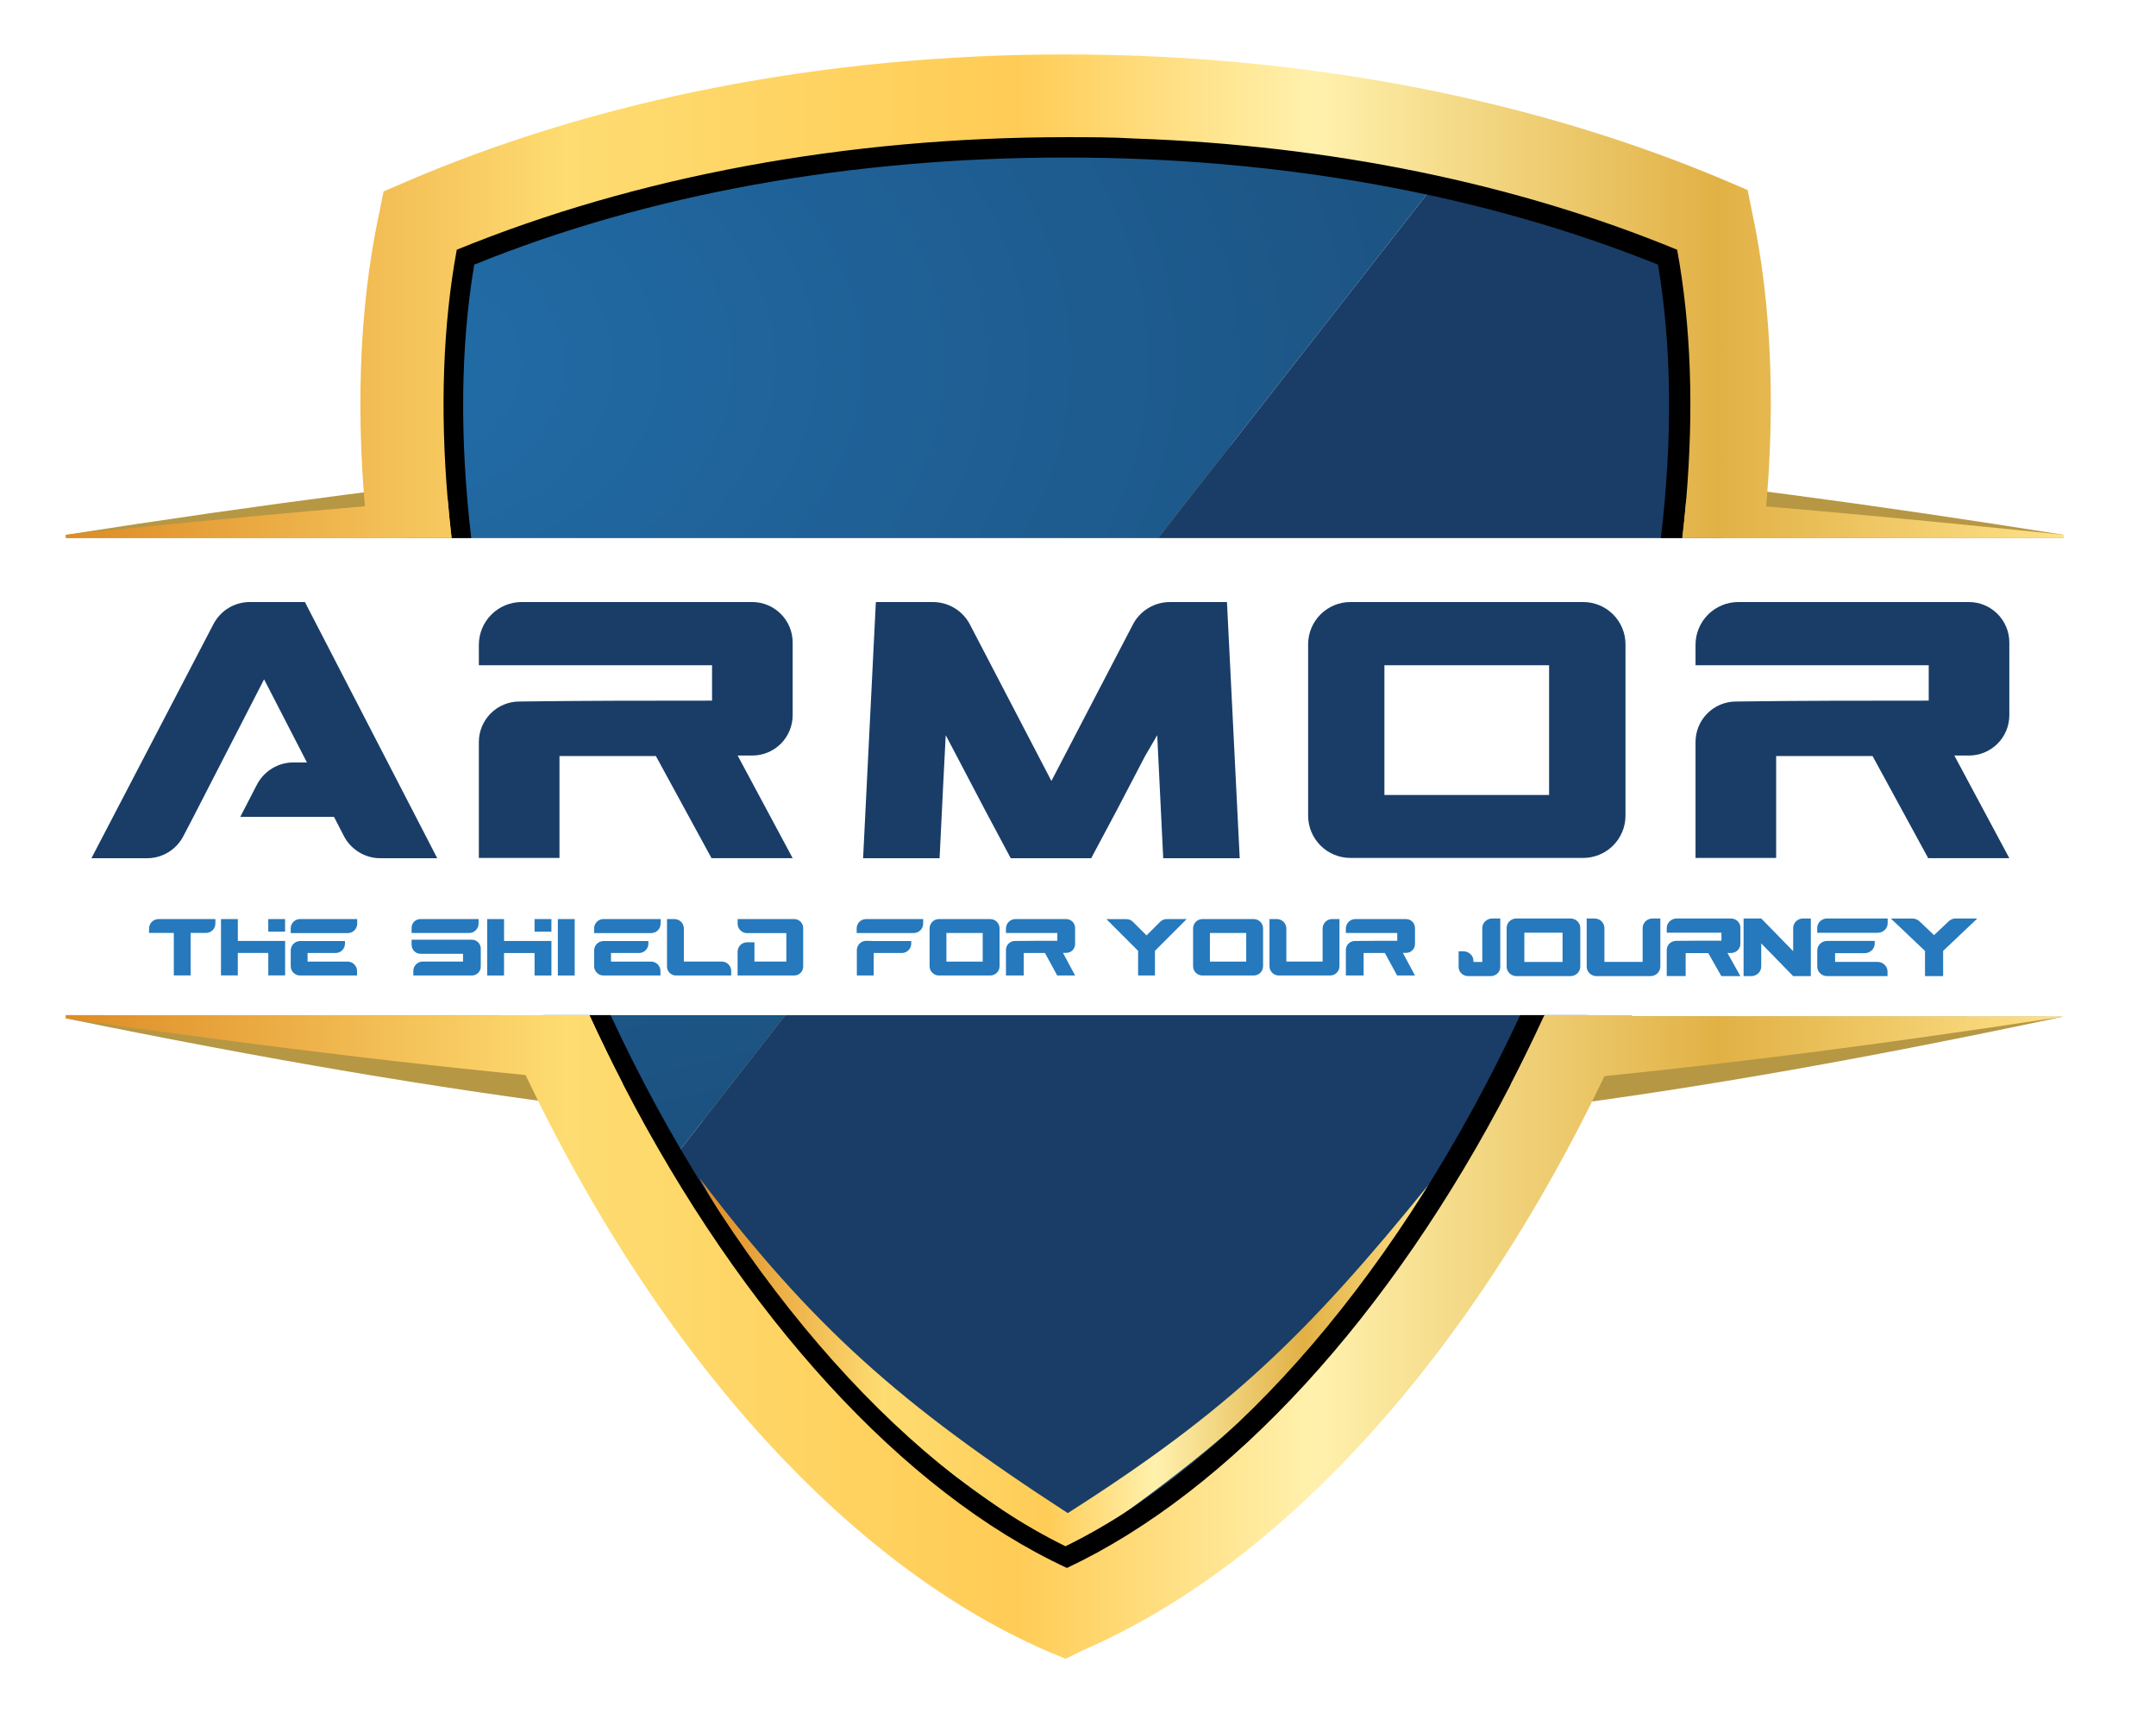 <svg width="146" height="116" viewBox="0 0 146 116" fill="none" xmlns="http://www.w3.org/2000/svg">
<path fill-rule="evenodd" clip-rule="evenodd" d="M139.754 36.212C87.822 27.946 58.191 27.854 4.457 36.212V36.426H139.754V36.212ZM139.754 68.824L139.712 68.833L4.457 68.733V68.95C58.448 79.973 88.085 79.813 139.712 68.833H139.754V68.824Z" fill="#B69744"/>
<path d="M71.972 109.284C85.471 103.538 98.517 88.641 107.42 68.733H53.183L43.269 81.417C51.455 94.928 61.605 104.841 71.972 109.284Z" fill="#193D67"/>
<path fill-rule="evenodd" clip-rule="evenodd" d="M36.655 68.733C38.664 73.236 40.883 77.479 43.269 81.417L53.183 68.733H36.655ZM78.435 36.426H27.537C26.649 28.592 26.866 21.237 28.263 14.889C40.843 9.471 55.994 6.441 71.972 6.441C81.523 6.441 90.811 7.524 99.425 9.571L78.435 36.426Z" fill="url(#paint0_radial_18_152)"/>
<path d="M116.462 36.426C117.341 28.607 117.128 21.282 115.772 14.98C110.712 12.764 105.221 10.949 99.425 9.571L78.435 36.426H116.462Z" fill="#193D67"/>
<path d="M96.823 80.116C88.397 90.516 83.132 95.555 72.307 102.448C60.831 95.002 55.033 89.808 47.388 79.79C53.782 91.224 59.526 97.046 72.307 105.159C85.227 96.256 90.605 90.778 96.823 80.116Z" fill="url(#paint1_linear_18_152)"/>
<path fill-rule="evenodd" clip-rule="evenodd" d="M72.149 109.284C85.648 103.538 98.695 88.641 107.598 68.733H102.946C94.993 85.791 83.698 99.05 72.149 104.693C60.686 99.049 49.308 85.87 41.348 68.733H36.832C45.735 88.685 58.761 103.546 72.149 109.284ZM27.761 36.426H31.912C31.127 29.763 31.176 23.473 32.114 17.919C43.867 13.144 57.641 10.665 72.149 10.665C86.657 10.665 100.431 13.144 112.276 17.919C113.215 23.473 113.263 29.763 112.472 36.426H116.64C117.518 28.607 117.305 21.282 115.949 14.98C103.369 9.471 88.127 6.441 72.149 6.441C56.172 6.441 41.021 9.471 28.441 14.889C27.079 21.215 26.87 28.572 27.761 36.426Z" fill="black"/>
<path fill-rule="evenodd" clip-rule="evenodd" d="M72.16 112.314L71.059 111.855C56.734 105.703 43.236 90.276 34.053 69.432C33.95 69.199 33.848 68.966 33.746 68.733H39.914C39.918 68.742 39.922 68.75 39.926 68.759C40.651 70.335 41.404 71.88 42.183 73.39C50.276 89.072 61.192 101.038 72.252 106.162C83.297 100.964 94.199 89.086 102.288 73.451C103.071 71.937 103.828 70.388 104.556 68.807C104.568 68.782 104.579 68.757 104.59 68.733H110.535C110.446 68.935 110.357 69.138 110.268 69.34C101.085 90.184 87.587 105.611 73.262 111.763L72.16 112.314ZM24.918 36.426H30.58C30.479 35.552 30.391 34.684 30.318 33.823C29.8 27.744 29.991 22.013 30.931 16.909C43.052 11.95 57.285 9.287 72.252 9.287C73.813 9.287 75.282 9.287 76.844 9.379C90.066 9.838 102.646 12.409 113.573 16.909C114.515 22.02 114.705 27.759 114.185 33.846C114.112 34.699 114.025 35.56 113.924 36.426H119.393C120.28 28.395 120.05 20.824 118.624 14.246L118.348 12.868L117.063 12.318C103.932 6.716 88.413 3.686 72.16 3.686C55.908 3.686 40.389 6.716 27.259 12.409L25.973 12.96L25.698 14.338C24.276 20.891 24.043 28.429 24.918 36.426Z" fill="url(#paint2_linear_18_152)"/>
<path fill-rule="evenodd" clip-rule="evenodd" d="M139.754 36.212C130.62 35.259 122.178 34.47 114.185 33.846C114.112 34.699 114.025 35.56 113.924 36.426H30.58C30.479 35.552 30.391 34.684 30.318 33.823C22.246 34.45 13.707 35.245 4.457 36.212V36.426H139.754V36.212ZM139.754 68.824L139.712 68.833L104.556 68.807C103.828 70.388 103.071 71.937 102.288 73.451C113.797 72.47 125.977 70.931 139.712 68.833H139.754V68.824ZM42.183 73.39C41.404 71.88 40.651 70.335 39.926 68.759L4.457 68.733V68.95C18.395 70.944 30.707 72.424 42.183 73.39Z" fill="url(#paint3_linear_18_152)"/>
<path fill-rule="evenodd" clip-rule="evenodd" d="M124.266 63.156H123.059V62.838C123.058 62.753 123.075 62.669 123.108 62.59C123.141 62.511 123.19 62.439 123.252 62.378C123.314 62.318 123.388 62.27 123.469 62.237C123.551 62.204 123.638 62.187 123.727 62.187H127.829V62.499C127.83 62.586 127.813 62.672 127.779 62.752C127.745 62.832 127.694 62.905 127.631 62.966C127.567 63.027 127.491 63.076 127.408 63.108C127.325 63.141 127.235 63.157 127.145 63.156H124.266ZM125.714 63.707H126.952V63.885C126.952 64.057 126.881 64.222 126.754 64.344C126.628 64.466 126.457 64.534 126.279 64.535H124.268V65.128H127.145C127.324 65.129 127.495 65.197 127.621 65.319C127.747 65.441 127.819 65.605 127.819 65.778V66.09H123.727C123.55 66.089 123.381 66.021 123.257 65.901C123.132 65.781 123.062 65.618 123.061 65.448V64.355C123.062 64.183 123.133 64.019 123.258 63.897C123.384 63.776 123.555 63.707 123.733 63.707H125.714Z" fill="#2579BC"/>
<path fill-rule="evenodd" clip-rule="evenodd" d="M129.984 62.381L130.971 63.317L131.959 62.381C132.022 62.319 132.097 62.27 132.181 62.236C132.264 62.203 132.354 62.186 132.444 62.187H133.9L131.843 64.138L131.585 64.385V66.09H130.357V64.385L130.103 64.144L128.046 62.191H129.499C129.589 62.19 129.679 62.206 129.762 62.239C129.845 62.272 129.921 62.32 129.984 62.381Z" fill="#2579BC"/>
<path fill-rule="evenodd" clip-rule="evenodd" d="M108.112 66.09C107.936 66.09 107.767 66.022 107.642 65.901C107.518 65.78 107.448 65.616 107.448 65.445V62.187H107.978C108.156 62.187 108.326 62.255 108.452 62.377C108.578 62.5 108.648 62.665 108.648 62.838V65.126H111.236V62.838C111.236 62.665 111.307 62.5 111.432 62.377C111.558 62.255 111.729 62.187 111.906 62.187H112.435V65.445C112.434 65.615 112.364 65.779 112.24 65.9C112.116 66.02 111.948 66.089 111.772 66.09H108.112Z" fill="#2579BC"/>
<path fill-rule="evenodd" clip-rule="evenodd" d="M122.625 66.09H121.43L119.267 63.875V65.439C119.267 65.611 119.196 65.777 119.071 65.898C118.946 66.02 118.777 66.089 118.6 66.09H118.072V62.187H119.267L121.43 64.401V62.838C121.431 62.665 121.501 62.499 121.627 62.377C121.752 62.255 121.922 62.187 122.099 62.187H122.625V66.09Z" fill="#2579BC"/>
<path fill-rule="evenodd" clip-rule="evenodd" d="M116.566 66.09H117.855L116.981 64.525H117.214C117.384 64.525 117.547 64.461 117.667 64.345C117.787 64.23 117.855 64.073 117.855 63.91V62.802C117.855 62.639 117.787 62.482 117.666 62.367C117.545 62.252 117.382 62.187 117.211 62.187H113.546C113.367 62.187 113.194 62.256 113.067 62.378C112.94 62.5 112.869 62.665 112.868 62.837V63.15H116.574V63.689C115.55 63.689 114.532 63.689 113.508 63.703C113.338 63.704 113.176 63.769 113.056 63.884C112.936 63.999 112.869 64.155 112.868 64.318V66.086H114.149V64.533C114.661 64.533 115.171 64.533 115.681 64.533L116.566 66.09Z" fill="#2579BC"/>
<path fill-rule="evenodd" clip-rule="evenodd" d="M102.69 66.09C102.514 66.089 102.346 66.021 102.222 65.901C102.098 65.78 102.028 65.617 102.027 65.447V62.83C102.028 62.66 102.098 62.496 102.222 62.376C102.346 62.255 102.514 62.187 102.69 62.187H106.35C106.526 62.187 106.694 62.255 106.819 62.375C106.944 62.496 107.014 62.659 107.014 62.83V65.447C107.014 65.617 106.944 65.781 106.819 65.901C106.694 66.022 106.526 66.09 106.35 66.09H102.69ZM103.226 63.15V65.13H105.814V63.15H103.226Z" fill="#2579BC"/>
<path fill-rule="evenodd" clip-rule="evenodd" d="M100.378 65.13V62.838C100.378 62.665 100.449 62.499 100.577 62.377C100.704 62.255 100.877 62.187 101.057 62.187H101.594V65.474C101.593 65.637 101.525 65.793 101.405 65.909C101.285 66.024 101.121 66.089 100.951 66.09H99.417C99.247 66.089 99.085 66.023 98.964 65.908C98.844 65.793 98.776 65.637 98.775 65.474V64.411H99.101C99.281 64.411 99.454 64.48 99.581 64.602C99.709 64.724 99.78 64.889 99.78 65.062V65.13H100.378Z" fill="#2579BC"/>
<path fill-rule="evenodd" clip-rule="evenodd" d="M76.724 62.418L77.64 63.334L78.558 62.418C78.617 62.357 78.687 62.309 78.764 62.277C78.841 62.244 78.925 62.227 79.009 62.228H80.36L78.45 64.138L78.211 64.38V66.048H77.07V64.38L76.835 64.144L74.924 62.232H76.274C76.358 62.231 76.441 62.247 76.518 62.279C76.596 62.311 76.666 62.358 76.724 62.418Z" fill="#2579BC"/>
<path fill-rule="evenodd" clip-rule="evenodd" d="M86.598 66.048C86.43 66.048 86.27 65.982 86.151 65.864C86.033 65.745 85.967 65.585 85.967 65.417V62.228H86.471C86.639 62.228 86.802 62.295 86.921 62.415C87.04 62.534 87.108 62.696 87.108 62.865V65.105H89.566V62.865C89.566 62.696 89.633 62.534 89.753 62.415C89.872 62.295 90.034 62.228 90.203 62.228H90.706V65.417C90.705 65.584 90.638 65.744 90.521 65.862C90.403 65.981 90.243 66.047 90.076 66.048H86.598Z" fill="#2579BC"/>
<path fill-rule="evenodd" clip-rule="evenodd" d="M94.61 66.048H95.82L94.999 64.517H95.218C95.378 64.517 95.531 64.454 95.644 64.341C95.757 64.228 95.82 64.075 95.82 63.915V62.83C95.82 62.67 95.756 62.517 95.642 62.404C95.529 62.291 95.376 62.228 95.216 62.228H91.776C91.607 62.228 91.445 62.296 91.326 62.415C91.207 62.534 91.14 62.696 91.139 62.864V63.17H94.618V63.698C93.656 63.698 92.701 63.698 91.74 63.712C91.58 63.713 91.428 63.777 91.315 63.889C91.203 64.002 91.14 64.155 91.139 64.314V66.045H92.342V64.525C92.822 64.525 93.301 64.525 93.78 64.525L94.61 66.048Z" fill="#2579BC"/>
<path fill-rule="evenodd" clip-rule="evenodd" d="M81.423 66.048C81.257 66.048 81.097 65.981 80.979 65.864C80.861 65.746 80.794 65.586 80.794 65.419V62.858C80.794 62.691 80.861 62.531 80.979 62.413C81.097 62.295 81.257 62.228 81.423 62.228H84.901C85.069 62.228 85.229 62.294 85.347 62.412C85.466 62.53 85.532 62.69 85.533 62.858V65.419C85.532 65.586 85.466 65.746 85.347 65.864C85.229 65.982 85.069 66.048 84.901 66.048H81.423ZM81.933 63.171V65.109H84.392V63.171H81.933Z" fill="#2579BC"/>
<path fill-rule="evenodd" clip-rule="evenodd" d="M59.154 63.172H58.012V62.86C58.012 62.692 58.079 62.532 58.197 62.413C58.316 62.295 58.477 62.228 58.644 62.228H62.516V62.535C62.516 62.703 62.448 62.865 62.329 62.985C62.209 63.104 62.047 63.172 61.878 63.172H59.154ZM59.154 63.713H61.707V63.888C61.706 64.057 61.639 64.219 61.52 64.338C61.4 64.458 61.238 64.525 61.069 64.526H59.166V66.048H58.024V64.335C58.024 64.166 58.092 64.005 58.211 63.886C58.331 63.766 58.492 63.7 58.661 63.7L59.154 63.713Z" fill="#2579BC"/>
<path fill-rule="evenodd" clip-rule="evenodd" d="M71.593 66.048H72.803L71.982 64.517H72.201C72.361 64.517 72.514 64.454 72.627 64.341C72.74 64.228 72.803 64.075 72.803 63.915V62.83C72.803 62.67 72.739 62.517 72.626 62.404C72.512 62.291 72.359 62.228 72.199 62.228H68.758C68.59 62.228 68.428 62.296 68.309 62.415C68.19 62.534 68.123 62.696 68.122 62.864V63.17H71.6V63.698C70.639 63.698 69.684 63.698 68.722 63.712C68.563 63.713 68.411 63.777 68.298 63.889C68.186 64.002 68.123 64.155 68.122 64.314V66.045H69.325V64.525C69.805 64.525 70.284 64.525 70.763 64.525L71.593 66.048Z" fill="#2579BC"/>
<path fill-rule="evenodd" clip-rule="evenodd" d="M63.579 66.048C63.412 66.048 63.253 65.981 63.135 65.864C63.017 65.746 62.95 65.586 62.95 65.419V62.858C62.95 62.691 63.017 62.531 63.135 62.413C63.253 62.295 63.412 62.228 63.579 62.228H67.057C67.224 62.228 67.385 62.294 67.503 62.412C67.621 62.53 67.688 62.69 67.689 62.858V65.419C67.688 65.586 67.621 65.746 67.503 65.864C67.385 65.982 67.224 66.048 67.057 66.048H63.579ZM64.089 63.171V65.109H66.548V63.171H64.089Z" fill="#2579BC"/>
<path fill-rule="evenodd" clip-rule="evenodd" d="M41.372 63.177H40.233V62.866C40.232 62.782 40.248 62.7 40.279 62.622C40.31 62.545 40.356 62.475 40.415 62.415C40.473 62.356 40.543 62.309 40.62 62.277C40.697 62.245 40.78 62.228 40.863 62.228H44.735V62.534C44.736 62.618 44.719 62.703 44.687 62.781C44.655 62.86 44.607 62.931 44.547 62.991C44.487 63.051 44.416 63.098 44.337 63.13C44.258 63.162 44.174 63.178 44.089 63.177H41.372ZM42.738 63.716H43.907V63.891C43.907 64.059 43.84 64.221 43.721 64.34C43.601 64.459 43.44 64.526 43.271 64.526H41.374V65.107H44.089C44.258 65.108 44.419 65.175 44.538 65.294C44.658 65.413 44.725 65.574 44.725 65.743V66.048H40.863C40.697 66.048 40.537 65.982 40.419 65.864C40.302 65.746 40.235 65.587 40.235 65.42V64.35C40.235 64.182 40.302 64.021 40.421 63.902C40.54 63.783 40.701 63.717 40.869 63.716H42.738Z" fill="#2579BC"/>
<path fill-rule="evenodd" clip-rule="evenodd" d="M51.09 65.105H53.249V63.179H50.586C50.418 63.178 50.257 63.111 50.138 62.992C50.019 62.873 49.952 62.712 49.951 62.544V62.228H53.787C53.947 62.228 54.1 62.292 54.213 62.406C54.326 62.519 54.39 62.673 54.39 62.833V65.446C54.389 65.605 54.325 65.758 54.212 65.871C54.099 65.984 53.947 66.048 53.787 66.048H49.949V64.436C49.95 64.267 50.017 64.106 50.136 63.987C50.255 63.868 50.416 63.801 50.584 63.801H51.09V65.105Z" fill="#2579BC"/>
<path fill-rule="evenodd" clip-rule="evenodd" d="M32.993 62.228H34.134V63.711H37.342V66.048H36.201V64.527H34.132V66.048H32.991V62.228H32.993ZM36.199 63.082H37.34V62.228H36.199V63.082Z" fill="#2579BC"/>
<path d="M38.917 62.228H37.776V66.048H38.917V62.228Z" fill="#2579BC"/>
<path fill-rule="evenodd" clip-rule="evenodd" d="M31.957 63.626C32.116 63.626 32.269 63.69 32.382 63.803C32.494 63.916 32.557 64.069 32.557 64.229V65.446C32.557 65.605 32.493 65.758 32.38 65.871C32.267 65.984 32.114 66.048 31.955 66.048H27.988V65.742C27.988 65.573 28.056 65.412 28.175 65.292C28.294 65.173 28.456 65.106 28.625 65.105H31.356V64.577H28.475C28.315 64.576 28.162 64.511 28.05 64.398C27.937 64.285 27.874 64.132 27.874 63.972V63.626H31.957ZM27.874 63.169V62.818C27.874 62.661 27.936 62.511 28.046 62.401C28.157 62.29 28.307 62.228 28.463 62.228H32.409V62.532C32.409 62.701 32.341 62.863 32.222 62.982C32.103 63.102 31.941 63.169 31.772 63.169H27.874Z" fill="#2579BC"/>
<path fill-rule="evenodd" clip-rule="evenodd" d="M46.309 62.865C46.309 62.696 46.241 62.535 46.122 62.415C46.003 62.296 45.841 62.228 45.672 62.228H45.168V65.446C45.169 65.606 45.233 65.758 45.347 65.871C45.46 65.984 45.613 66.048 45.773 66.048H49.515V65.742C49.515 65.573 49.448 65.411 49.329 65.292C49.209 65.172 49.047 65.105 48.878 65.105H46.309V62.865Z" fill="#2579BC"/>
<path fill-rule="evenodd" clip-rule="evenodd" d="M20.825 63.177H19.686V62.866C19.685 62.782 19.701 62.7 19.732 62.622C19.763 62.545 19.809 62.475 19.868 62.415C19.927 62.356 19.996 62.309 20.073 62.277C20.15 62.245 20.233 62.228 20.316 62.228H24.188V62.534C24.189 62.618 24.172 62.703 24.14 62.781C24.108 62.86 24.061 62.931 24 62.991C23.94 63.051 23.869 63.098 23.79 63.13C23.712 63.162 23.627 63.178 23.543 63.177H20.825ZM22.191 63.716H23.36V63.891C23.36 64.059 23.293 64.22 23.174 64.34C23.054 64.459 22.893 64.526 22.724 64.526H20.827V65.107H23.543C23.711 65.108 23.872 65.175 23.991 65.294C24.111 65.413 24.178 65.574 24.178 65.743V66.048H20.316C20.15 66.048 19.99 65.981 19.872 65.864C19.755 65.746 19.689 65.587 19.688 65.42V64.35C19.689 64.182 19.755 64.021 19.874 63.902C19.993 63.783 20.154 63.716 20.322 63.716H22.191Z" fill="#2579BC"/>
<path fill-rule="evenodd" clip-rule="evenodd" d="M14.966 62.228H16.105V63.708H19.307V66.041H18.168V64.522H16.103V66.041H14.965V62.228H14.966ZM18.166 63.08H19.305V62.228H18.166V63.08Z" fill="#2579BC"/>
<path fill-rule="evenodd" clip-rule="evenodd" d="M10.094 62.864V63.167H11.77V66.041H12.909V63.167H13.949C14.117 63.167 14.279 63.1 14.398 62.981C14.517 62.862 14.584 62.7 14.585 62.532V62.228H10.732C10.563 62.228 10.401 62.295 10.282 62.414C10.162 62.533 10.095 62.695 10.094 62.864Z" fill="#2579BC"/>
<g filter="url(#filter0_i_18_152)">
<path fill-rule="evenodd" clip-rule="evenodd" d="M131.442 58.54H136.935L133.21 51.589H134.201C134.927 51.589 135.622 51.301 136.135 50.788C136.647 50.275 136.935 49.58 136.935 48.855V43.93C136.933 43.204 136.643 42.509 136.129 41.996C135.615 41.484 134.919 41.196 134.193 41.196H118.574C117.808 41.199 117.075 41.504 116.533 42.045C115.992 42.586 115.687 43.32 115.685 44.086V45.474H131.476V47.872C127.112 47.872 122.774 47.872 118.41 47.932C117.687 47.937 116.995 48.226 116.485 48.738C115.974 49.25 115.687 49.943 115.685 50.666V58.523H121.144V51.623C123.326 51.623 125.499 51.623 127.673 51.623L131.442 58.54Z" fill="#193D67"/>
</g>
<g filter="url(#filter1_i_18_152)">
<path fill-rule="evenodd" clip-rule="evenodd" d="M92.306 58.522C91.549 58.519 90.825 58.218 90.29 57.683C89.755 57.148 89.453 56.423 89.451 55.667V44.051C89.453 43.294 89.755 42.57 90.29 42.035C90.825 41.5 91.549 41.199 92.306 41.196H108.079C108.837 41.196 109.564 41.497 110.1 42.032C110.637 42.567 110.94 43.293 110.942 44.051V55.667C110.94 56.425 110.637 57.151 110.1 57.686C109.564 58.221 108.837 58.522 108.079 58.522H92.306ZM94.617 45.474V54.261H105.768V45.474H94.617Z" fill="#193D67"/>
</g>
<g filter="url(#filter2_i_18_152)">
<path fill-rule="evenodd" clip-rule="evenodd" d="M79.231 50.211L79.404 53.759L79.637 58.542H84.817L83.954 41.197H80.155C79.62 41.184 79.093 41.324 78.635 41.599C78.176 41.874 77.805 42.273 77.565 42.751L72.065 53.31L66.566 42.751C66.325 42.273 65.954 41.874 65.496 41.599C65.037 41.324 64.51 41.184 63.975 41.197H60.177L59.313 58.542H64.493L64.727 53.759L64.908 50.211L65.65 51.618L67.584 55.304L69.311 58.542H74.759L76.486 55.304L78.411 51.618L79.231 50.211Z" fill="#193D67"/>
</g>
<g filter="url(#filter3_i_18_152)">
<path fill-rule="evenodd" clip-rule="evenodd" d="M49.051 58.54H54.545L50.819 51.589H51.811C52.536 51.589 53.232 51.301 53.745 50.788C54.257 50.275 54.545 49.58 54.545 48.855V43.93C54.543 43.204 54.253 42.509 53.739 41.996C53.225 41.484 52.529 41.196 51.803 41.196H36.184C35.418 41.199 34.684 41.504 34.143 42.045C33.602 42.586 33.297 43.32 33.294 44.086V45.474H49.086V47.872C44.722 47.872 40.384 47.872 36.02 47.932C35.297 47.937 34.605 48.226 34.095 48.738C33.584 49.25 33.297 49.943 33.294 50.666V58.523H38.754V51.623C40.936 51.623 43.109 51.623 45.282 51.623L49.051 58.54Z" fill="#193D67"/>
</g>
<g filter="url(#filter4_i_18_152)">
<path fill-rule="evenodd" clip-rule="evenodd" d="M30.476 58.541H26.687C26.159 58.554 25.637 58.415 25.184 58.139C24.731 57.864 24.364 57.465 24.127 56.987L23.487 55.744H17.137L18.238 53.612C18.476 53.134 18.843 52.734 19.296 52.459C19.749 52.184 20.27 52.045 20.799 52.058H21.652L18.75 46.429L17.385 49.088L15.857 52.058L13.963 55.744L13.314 56.987C13.079 57.466 12.712 57.867 12.259 58.142C11.805 58.418 11.283 58.556 10.754 58.541H7.059L15.294 42.743C15.532 42.266 15.899 41.867 16.352 41.594C16.806 41.32 17.327 41.183 17.854 41.197H21.515L30.476 58.541Z" fill="#193D67"/>
</g>
<defs>
<filter id="filter0_i_18_152" x="115.251" y="40.763" width="21.685" height="17.778" filterUnits="userSpaceOnUse" color-interpolation-filters="sRGB">
<feFlood flood-opacity="0" result="BackgroundImageFix"/>
<feBlend mode="normal" in="SourceGraphic" in2="BackgroundImageFix" result="shape"/>
<feColorMatrix in="SourceAlpha" type="matrix" values="0 0 0 0 0 0 0 0 0 0 0 0 0 0 0 0 0 0 127 0" result="hardAlpha"/>
<feOffset dx="-0.867" dy="-0.434"/>
<feGaussianBlur stdDeviation="0.217"/>
<feComposite in2="hardAlpha" operator="arithmetic" k2="-1" k3="1"/>
<feColorMatrix type="matrix" values="0 0 0 0 0.065 0 0 0 0 0.345 0 0 0 0 0.567 0 0 0 1 0"/>
<feBlend mode="normal" in2="shape" result="effect1_innerShadow_18_152"/>
</filter>
<filter id="filter1_i_18_152" x="89.017" y="40.763" width="21.924" height="17.759" filterUnits="userSpaceOnUse" color-interpolation-filters="sRGB">
<feFlood flood-opacity="0" result="BackgroundImageFix"/>
<feBlend mode="normal" in="SourceGraphic" in2="BackgroundImageFix" result="shape"/>
<feColorMatrix in="SourceAlpha" type="matrix" values="0 0 0 0 0 0 0 0 0 0 0 0 0 0 0 0 0 0 127 0" result="hardAlpha"/>
<feOffset dx="-0.867" dy="-0.434"/>
<feGaussianBlur stdDeviation="0.217"/>
<feComposite in2="hardAlpha" operator="arithmetic" k2="-1" k3="1"/>
<feColorMatrix type="matrix" values="0 0 0 0 0.065 0 0 0 0 0.345 0 0 0 0 0.567 0 0 0 1 0"/>
<feBlend mode="normal" in2="shape" result="effect1_innerShadow_18_152"/>
</filter>
<filter id="filter2_i_18_152" x="58.88" y="40.763" width="25.937" height="17.779" filterUnits="userSpaceOnUse" color-interpolation-filters="sRGB">
<feFlood flood-opacity="0" result="BackgroundImageFix"/>
<feBlend mode="normal" in="SourceGraphic" in2="BackgroundImageFix" result="shape"/>
<feColorMatrix in="SourceAlpha" type="matrix" values="0 0 0 0 0 0 0 0 0 0 0 0 0 0 0 0 0 0 127 0" result="hardAlpha"/>
<feOffset dx="-0.866" dy="-0.433"/>
<feGaussianBlur stdDeviation="0.216"/>
<feComposite in2="hardAlpha" operator="arithmetic" k2="-1" k3="1"/>
<feColorMatrix type="matrix" values="0 0 0 0 0.065 0 0 0 0 0.345 0 0 0 0 0.567 0 0 0 1 0"/>
<feBlend mode="normal" in2="shape" result="effect1_innerShadow_18_152"/>
</filter>
<filter id="filter3_i_18_152" x="32.861" y="40.763" width="21.685" height="17.778" filterUnits="userSpaceOnUse" color-interpolation-filters="sRGB">
<feFlood flood-opacity="0" result="BackgroundImageFix"/>
<feBlend mode="normal" in="SourceGraphic" in2="BackgroundImageFix" result="shape"/>
<feColorMatrix in="SourceAlpha" type="matrix" values="0 0 0 0 0 0 0 0 0 0 0 0 0 0 0 0 0 0 127 0" result="hardAlpha"/>
<feOffset dx="-0.867" dy="-0.434"/>
<feGaussianBlur stdDeviation="0.217"/>
<feComposite in2="hardAlpha" operator="arithmetic" k2="-1" k3="1"/>
<feColorMatrix type="matrix" values="0 0 0 0 0.065 0 0 0 0 0.345 0 0 0 0 0.567 0 0 0 1 0"/>
<feBlend mode="normal" in2="shape" result="effect1_innerShadow_18_152"/>
</filter>
<filter id="filter4_i_18_152" x="6.625" y="40.763" width="23.85" height="17.779" filterUnits="userSpaceOnUse" color-interpolation-filters="sRGB">
<feFlood flood-opacity="0" result="BackgroundImageFix"/>
<feBlend mode="normal" in="SourceGraphic" in2="BackgroundImageFix" result="shape"/>
<feColorMatrix in="SourceAlpha" type="matrix" values="0 0 0 0 0 0 0 0 0 0 0 0 0 0 0 0 0 0 127 0" result="hardAlpha"/>
<feOffset dx="-0.867" dy="-0.434"/>
<feGaussianBlur stdDeviation="0.217"/>
<feComposite in2="hardAlpha" operator="arithmetic" k2="-1" k3="1"/>
<feColorMatrix type="matrix" values="0 0 0 0 0.065 0 0 0 0 0.345 0 0 0 0 0.567 0 0 0 1 0"/>
<feBlend mode="normal" in2="shape" result="effect1_innerShadow_18_152"/>
</filter>
<radialGradient id="paint0_radial_18_152" cx="0" cy="0" r="1" gradientTransform="matrix(82.816 52.869 -79.493 55.079 22.382 24.681)" gradientUnits="userSpaceOnUse">
<stop stop-color="#226EAA"/>
<stop offset="0.994" stop-color="#19466F"/>
</radialGradient>
<linearGradient id="paint1_linear_18_152" x1="96.823" y1="92.475" x2="47.388" y2="92.475" gradientUnits="userSpaceOnUse">
<stop stop-color="#FFE189"/>
<stop offset="0.173" stop-color="#E1B145"/>
<stop offset="0.375" stop-color="#FFF1AD"/>
<stop offset="0.524" stop-color="#FFCC56"/>
<stop offset="0.75" stop-color="#FEDC71"/>
<stop offset="1" stop-color="#DE8B25"/>
</linearGradient>
<linearGradient id="paint2_linear_18_152" x1="139.754" y1="58" x2="4.457" y2="58" gradientUnits="userSpaceOnUse">
<stop stop-color="#FFE189"/>
<stop offset="0.173" stop-color="#E1B145"/>
<stop offset="0.375" stop-color="#FFF1AD"/>
<stop offset="0.524" stop-color="#FFCC56"/>
<stop offset="0.75" stop-color="#FEDC71"/>
<stop offset="1" stop-color="#DE8B25"/>
</linearGradient>
<linearGradient id="paint3_linear_18_152" x1="139.754" y1="58" x2="4.457" y2="58" gradientUnits="userSpaceOnUse">
<stop stop-color="#FFE189"/>
<stop offset="0.173" stop-color="#E1B145"/>
<stop offset="0.375" stop-color="#FFF1AD"/>
<stop offset="0.524" stop-color="#FFCC56"/>
<stop offset="0.75" stop-color="#FEDC71"/>
<stop offset="1" stop-color="#DE8B25"/>
</linearGradient>
</defs>
</svg>
